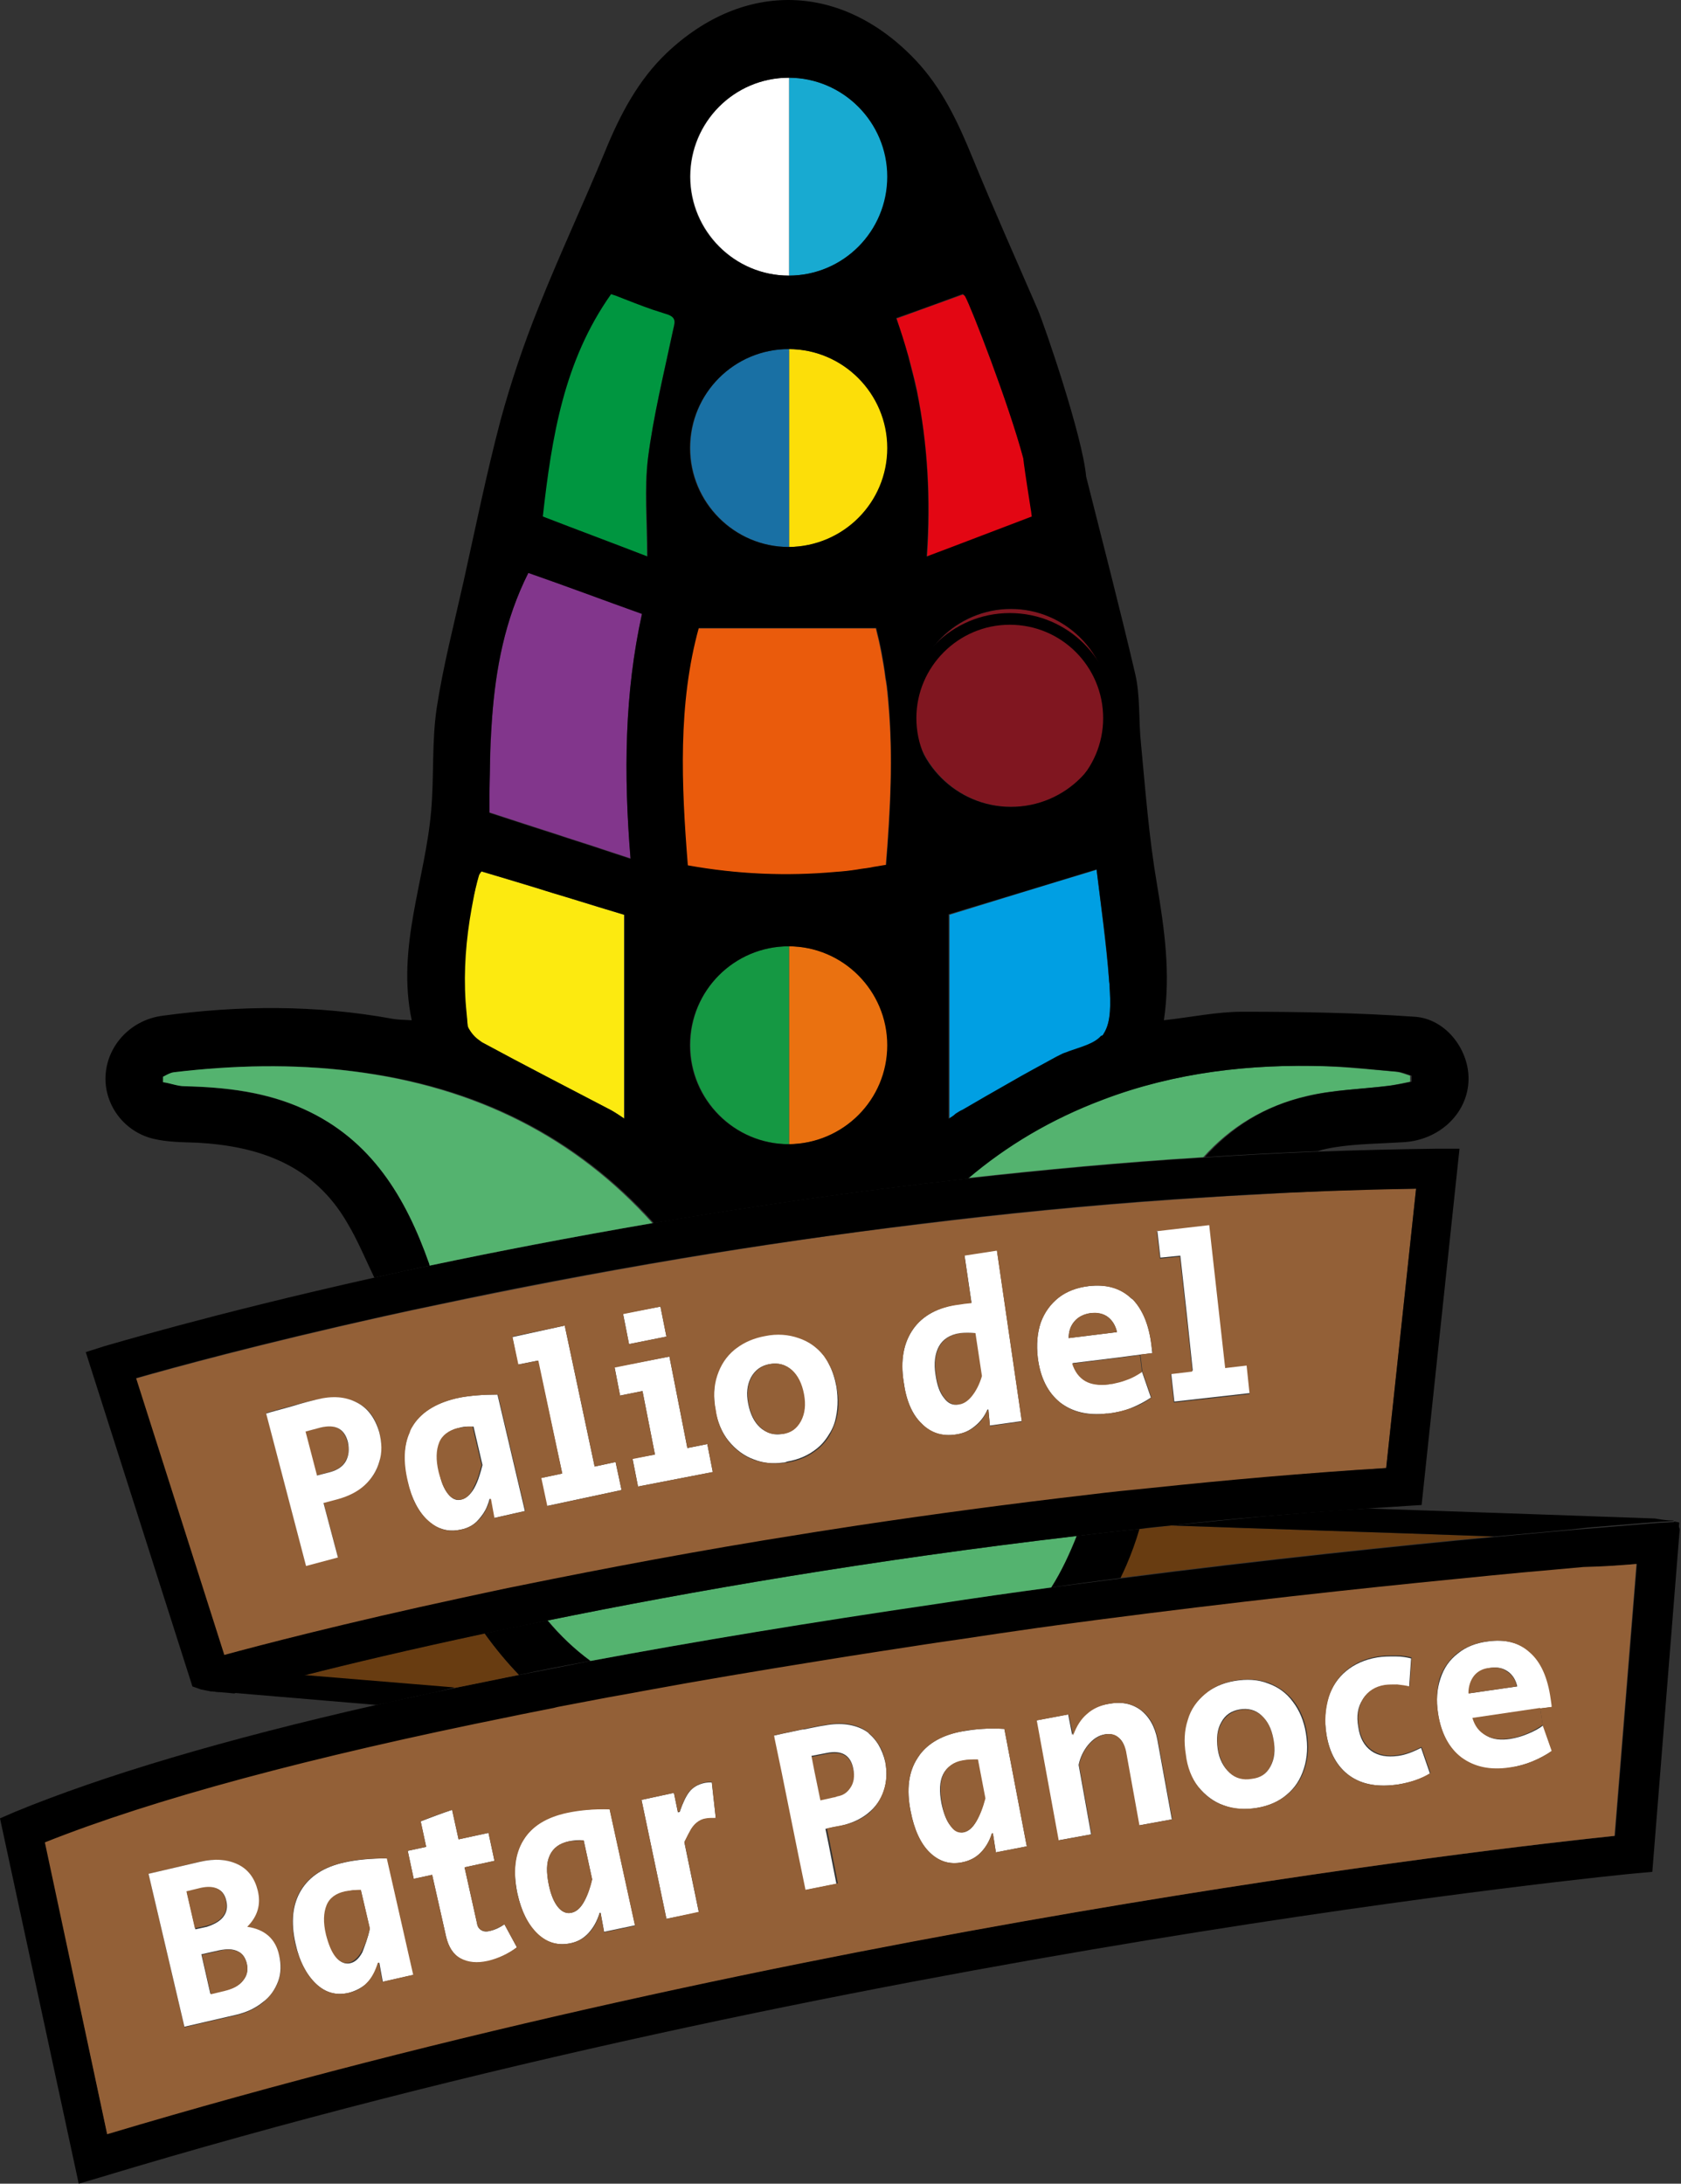 <svg height="187" viewBox="0 0 144 187" width="144" xmlns="http://www.w3.org/2000/svg"><rect x="0" y="0" width="144" height="187" fill="#333333" stroke="none"/><g fill="none" fill-rule="evenodd"><g fill-rule="nonzero"><path d="m143.808 130.979c0 .171 0 .3-.043.428z" fill="#000"/><path d="m143.466 130.295c.128.043.256.043.384.086l-.043.556c-.043-.257-.213-.514-.427-.642z" fill="#000"/><path d="m90.051 135.944c2.007-.257 3.971-.514 5.935-.77 12.639-1.626 23.868-2.782 32.066-3.552 3.202-.3 5.978-.556 8.155-.728 3.629-.3 5.679-.471 5.764-.471l1.494-.086c.213.171.384.385.427.642l-.043.471-2.306 28.845-1.409.128c-.683.043-67.293 6.591-131.639 26.063l-1.751.514-6.746-31.284 1.281-.556c7.6-3.124 17.933-6.205 30.956-9.158 1.067-.257 2.178-.471 3.33-.728 1.11-.257 2.263-.471 3.416-.728 1.793-.385 3.629-.77 5.508-1.113 2.007-.385 4.014-.77 6.106-1.198 8.967-1.669 18.83-3.338 29.59-4.922 3.33-.471 6.618-.942 9.863-1.369zm48.292 21.27 1.879-23.281c-1.067.086-2.605.214-4.483.385-1.537.128-3.288.3-5.252.471-1.751.171-3.629.342-5.679.556-8.283.813-18.958 1.969-30.785 3.509-2.263.3-4.526.599-6.874.942-2.092.3-4.227.599-6.405.942-1.793.257-3.587.556-5.337.813-1.665.257-3.288.514-4.868.77-5.38.856-10.504 1.712-15.329 2.611-1.324.257-2.647.471-3.971.728-1.153.214-2.263.428-3.373.642-.128 0-.213.043-.342.086-1.238.214-2.434.471-3.629.728-17.207 3.467-30.572 7.061-39.966 10.785l5.252 24.822c58.924-17.632 119.256-24.48 129.162-25.507z" fill="#000"/><path d="m129.333 151.393c-1.665.257-3.032-.043-4.142-.856-1.067-.813-1.751-2.097-2.007-3.809-.171-1.113-.085-2.097.213-2.996.299-.899.769-1.583 1.494-2.14.683-.556 1.537-.899 2.562-1.027 1.494-.214 2.69.086 3.672.942.939.856 1.537 2.183 1.793 3.98.043.3.085.556.085.685l-.982.128-5.807.856c.256.685.598 1.198 1.153 1.498.512.3 1.196.385 2.007.257.512-.086.982-.214 1.494-.428.512-.214.939-.428 1.324-.728l.769 2.183c-.512.342-1.067.642-1.665.899-.64.257-1.324.428-1.964.556zm-3.501-6.377 4.142-.599c-.128-.556-.384-.984-.811-1.284-.427-.3-.897-.385-1.494-.3-.555.086-1.025.3-1.324.685-.342.385-.512.899-.512 1.498z" fill="#fff"/><path d="m129.931 144.417-4.142.599c0-.599.171-1.113.47-1.498.299-.385.769-.642 1.324-.685.598-.086 1.11 0 1.494.3.47.3.769.728.854 1.284z" fill="#936037"/><path d="m129.29 148.868c-.811.128-1.494.043-2.007-.257-.555-.3-.939-.77-1.153-1.498l5.807-.856.213 1.455c-.384.257-.811.514-1.324.728-.512.214-1.025.385-1.537.428z" fill="#936037"/><path d="m119.811 152.806c-1.708.257-3.074.043-4.184-.728-1.067-.77-1.751-1.969-2.007-3.595-.171-1.113-.128-2.14.171-3.081s.811-1.712 1.537-2.311c.726-.599 1.623-.984 2.647-1.156.512-.086 1.025-.086 1.58-.086s.982.086 1.324.171l-.171 2.482c-.342-.086-.683-.171-1.067-.171-.384-.043-.726 0-1.067.043-.811.128-1.452.514-1.836 1.156-.427.642-.555 1.412-.384 2.354.128.942.512 1.626 1.11 2.054.598.428 1.366.556 2.306.428.64-.086 1.281-.342 1.964-.685l.769 2.225c-.769.428-1.665.728-2.69.899z" fill="#fff"/><path d="m94.363 94.174c6.191-2.311 12.639-3.081 19.214-2.867 2.007.086 4.014.3 6.02.471.384.043.769.214 1.196.342v.514c-.598.128-1.238.257-1.836.342-2.348.3-4.782.342-7.088.899-3.587.856-6.49 2.653-8.796 5.221-6.96.428-13.749 1.07-20.282 1.797 3.33-2.782 7.173-5.05 11.571-6.719z" fill="#54b36f"/><path d="m96.455 134.018c.427-1.027.811-2.054 1.11-3.081.897-.086 1.793-.171 2.69-.3 7.131.257 18.403.599 27.711.942-8.198.77-19.385 1.926-32.066 3.552.213-.342.384-.728.555-1.113z" fill="#683c11"/><path d="m109.094 148.954c.171.899.043 1.669-.256 2.311-.342.642-.854.984-1.58 1.113s-1.324-.043-1.879-.514c-.512-.471-.854-1.156-1.025-2.054-.171-.899-.043-1.669.299-2.268.342-.599.854-.984 1.58-1.113.726-.128 1.324.043 1.879.514.47.428.811 1.113.982 2.011z" fill="#936037"/><path d="m128.009 131.578c-9.308-.342-20.581-.685-27.711-.942 2.562-.257 5.166-.514 7.814-.77h.043c2.946-.257 5.978-.514 9.009-.685h.043c9.863.342 19.983.685 24.552.856.512.086 1.025.171 1.494.171h.085s.043.043.043.043l-1.494.086c-.085 0-2.135.171-5.764.471-2.178.257-4.91.471-8.113.77z" fill="#000"/><g fill="#fff"><path d="m107.685 154.817c-1.025.171-2.007.128-2.861-.214-.854-.3-1.58-.856-2.178-1.583s-.982-1.669-1.153-2.739c-.171-1.07-.128-2.054.171-2.953.299-.899.811-1.626 1.494-2.225.726-.599 1.58-.984 2.605-1.156s2.007-.128 2.861.214c.854.3 1.58.813 2.135 1.583.555.728.939 1.626 1.11 2.696.171 1.07.128 2.054-.171 2.996s-.769 1.669-1.494 2.268c-.64.556-1.494.942-2.519 1.113zm1.153-3.552c.342-.642.427-1.369.256-2.311s-.512-1.583-1.025-2.054c-.512-.471-1.153-.642-1.879-.514-.726.128-1.238.471-1.58 1.113-.342.599-.427 1.369-.299 2.268s.512 1.583 1.025 2.054c.512.471 1.153.642 1.879.514.769-.086 1.281-.428 1.623-1.07z"/><path d="m103.842 106.756 1.153 10.314 1.836-.214.256 2.439-6.49.728-.256-2.311c0-.043 0-.086.043-.128l1.793-.214-.512-4.836-.555-5.007-1.708.171-.256-2.268c.043-.043.043-.128.085-.171l4.441-.514z"/><path d="m100.341 117.627c.043.043 0 .086 0 .128z"/><path d="m99.103 105.344h.085c-.043.043-.043.128-.085.171z"/><path d="m94.79 121.051c-1.58.171-2.903-.128-3.971-.942-1.067-.856-1.708-2.14-1.921-3.852-.128-1.113-.043-2.097.256-2.996.299-.856.811-1.583 1.537-2.14.683-.556 1.537-.856 2.562-.984 1.494-.171 2.69.128 3.629 1.027.043.043.085.086.128.086.854.856 1.409 2.183 1.623 3.937.043.3.043.556.085.685l-1.025.128-1.964.257-3.843.471c.213.685.598 1.198 1.11 1.498.512.3 1.196.428 2.007.3.085 0 .171-.043.256-.043.427-.086.811-.171 1.238-.342.512-.214.982-.428 1.324-.685l.769 2.225c-.512.342-1.067.642-1.708.899-.64.257-1.281.385-1.964.471-.043 0-.085 0-.128 0zm.897-6.976c-.128-.556-.384-.984-.769-1.284-.384-.3-.897-.385-1.494-.342-.555.086-1.025.3-1.366.685s-.512.856-.512 1.455z"/><path d="m94.918 145.915c1.11-.214 2.007-.043 2.775.514.726.556 1.238 1.412 1.452 2.568l1.238 6.805-2.818.514-1.153-6.377c-.085-.514-.299-.942-.64-1.156-.299-.257-.726-.342-1.153-.257-.512.086-.982.385-1.409.899-.384.471-.683 1.07-.811 1.712l1.067 5.949-2.818.514-1.879-10.271 2.733-.514.342 1.755c.299-.77.683-1.369 1.196-1.84.512-.428 1.11-.685 1.879-.813z"/></g><path d="m94.961 118.568c-.811.086-1.494 0-2.007-.3-.512-.3-.897-.813-1.11-1.498l3.843-.471 1.964-.257.171 1.455c-.384.257-.811.514-1.324.685-.427.171-.854.257-1.238.342-.128 0-.213 0-.299.043z" fill="#936037"/><path d="m94.534 88.525c-.043.086-.085.128-.171.171.085-.043.128-.086.171-.171.683-1.027.598-2.696.512-4.151.085 1.455.171 3.124-.512 4.151z" fill="#009fe3"/><path d="m93.936 74.488c.384 3.167.811 6.291 1.067 9.415 0 .171.043.342.043.514.085 1.455.171 3.124-.512 4.151-.043.086-.085.128-.128.171-.598.642-1.708.942-2.775 1.327-.171.086-.384.128-.555.214-.171.086-.342.171-.512.257-1.366.728-2.69 1.498-4.014 2.225-1.324.77-2.647 1.541-4.014 2.311-.213.128-.384.214-.598.342-.213.128-.384.257-.598.428v-17.504c3.886-1.198 8.027-2.482 12.596-3.852z" fill="#009fe3"/><path d="m95.687 114.075-4.142.514c0-.599.171-1.07.512-1.455s.769-.599 1.366-.685c.598-.086 1.11.043 1.494.342.384.3.64.728.769 1.284z" fill="#936037"/><path d="m86.635 52.148c4.654 0 8.454 3.809 8.454 8.474 0 4.665-3.8 8.474-8.454 8.474-4.654 0-8.454-3.809-8.454-8.474 0-4.665 3.757-8.474 8.454-8.474z" fill="#801620"/><path d="m90.051 135.944c.897-1.412 1.58-2.91 2.178-4.408 1.751-.214 3.544-.428 5.38-.599-.299 1.027-.683 2.097-1.11 3.081-.171.385-.342.77-.512 1.113-1.964.257-3.971.514-5.935.813z" fill="#000"/><path d="m91.033 90.28c.171-.086.384-.128.555-.214-.171.043-.342.128-.555.214z" fill="#009fe3"/><path d="m90.52 90.494c.171-.086.342-.171.512-.257-.171.086-.342.171-.512.257-1.366.728-2.69 1.498-4.014 2.225 1.324-.728 2.647-1.498 4.014-2.225z" fill="#009fe3"/><path d="m88.257 43.632c.043.214.085.428.085.599 0-.214-.043-.428-.085-.599z" fill="#e30613"/><path d="m81.426 156.358c.342.428.726.599 1.11.556.427-.086.769-.385 1.067-.899.299-.514.555-1.156.769-1.969l-.64-3.338c-.427-.043-.897 0-1.324.086-.769.171-1.324.556-1.623 1.156-.299.599-.342 1.455-.128 2.525.171.813.427 1.455.769 1.883zm-2.647-6.077c.769-1.027 1.964-1.712 3.629-2.011.512-.086 1.067-.171 1.708-.214.598-.043 1.238-.043 1.921 0l1.921 10.057-2.647.514-.256-1.626h-.085c-.213.685-.555 1.241-.982 1.669-.427.428-.939.685-1.58.813-1.067.214-2.007-.086-2.775-.856-.811-.77-1.324-1.969-1.623-3.509-.384-1.883-.171-3.424.598-4.579.043-.086.128-.171.171-.257z" fill="#fff"/><path d="m83.603 114.16.555 3.681c-.213.728-.512 1.327-.854 1.712-.342.428-.726.685-1.153.728-.47.086-.897-.128-1.238-.556-.342-.428-.598-1.113-.726-1.969-.171-1.07-.043-1.883.299-2.482.342-.599.939-.984 1.793-1.113.384-.043.854-.043 1.324 0z" fill="#936037"/><path d="m76.814 27.283c2.092-.77 3.886-1.412 5.679-2.054.043.043.043.043.085.043.043.043.085.043.085.086 0 0 0 0 .043.043.512.984 3.715 9.244 4.996 13.909 0 .128 0 .257.043.385.171 1.284.384 2.568.598 3.98.043.214.043.428.085.599-2.946 1.113-5.807 2.225-9.009 3.424.342-4.964.043-9.672-.854-14.208-.085-.471-.213-.984-.342-1.455-.128-.514-.256-.984-.384-1.498-.342-1.113-.683-2.183-1.025-3.253z" fill="#e30613"/><path d="m82.536 25.272c.043.043.085.043.085.086 0-.043-.043-.043-.085-.086z" fill="#e30613"/><path d="m82.536 156.914c-.427.086-.811-.086-1.11-.556-.342-.428-.598-1.07-.726-1.926-.213-1.07-.171-1.883.128-2.525.299-.599.854-1.027 1.623-1.156.427-.086.854-.086 1.324-.086l.64 3.338c-.213.813-.47 1.455-.769 1.969-.342.556-.683.856-1.11.942z" fill="#936037"/><path d="m81.895 95.415c.213-.128.384-.257.598-.342-.213.086-.384.214-.598.342z" fill="#009fe3"/><path d="m81.853 122.848c-1.153.171-2.135-.128-2.903-.942-.811-.77-1.324-1.969-1.537-3.552-.299-1.883 0-3.381.811-4.536.811-1.156 2.135-1.883 3.971-2.14.213-.043.555-.086 1.025-.128l-.598-4.066 2.775-.428 2.135 14.636-2.733.385-.128-1.369h-.085c-.256.599-.64 1.07-1.067 1.412-.512.428-1.025.642-1.665.728zm2.263-5.007-.555-3.681c-.47-.043-.897-.043-1.324 0-.854.128-1.452.514-1.793 1.113-.342.599-.47 1.455-.299 2.482.128.856.342 1.498.726 1.969.342.471.769.642 1.238.556.427-.043.811-.3 1.153-.728.342-.428.64-.984.854-1.712z" fill="#fff"/><path d="m78.522 33.489c.939 4.536 1.196 9.201.854 14.208.342-5.007.043-9.715-.854-14.208z" fill="#e30613"/><path d="m77.796 30.536c.128.514.256.984.384 1.498-.128-.514-.256-1.027-.384-1.498z" fill="#e30613"/><path d="m76.088 60.194c.427 4.536.171 9.201-.213 13.909-.342.043-.726.128-1.067.171-.342.043-.726.128-1.067.171-.726.086-1.409.171-2.135.257-4.227.385-8.454.171-12.724-.556-.555-6.89-.854-13.823.897-20.328h15.243c.171.685.342 1.412.47 2.097.128.685.256 1.412.342 2.14.128.685.171 1.412.256 2.14z" fill="#ea5b0c"/><path d="m75.832 58.054c.085.728.171 1.412.256 2.14-.085-.728-.128-1.455-.256-2.14z" fill="#ea5b0c"/><path d="m75.875 74.103c-.342.086-.726.128-1.067.171.384-.043.726-.128 1.067-.171z" fill="#ea5b0c"/><path d="m75.491 55.914c.128.728.256 1.412.342 2.14-.085-.728-.213-1.455-.342-2.14z" fill="#ea5b0c"/><path d="m75.021 53.774h-15.201 15.201c.171.685.342 1.412.47 2.097-.128-.685-.299-1.369-.47-2.097z" fill="#ea5b0c"/><path d="m67.591 6.655c4.654 0 8.454 3.809 8.454 8.474 0 4.665-3.8 8.474-8.454 8.474z" fill="#18aad1"/><path d="m67.591 29.894c4.654 0 8.454 3.809 8.454 8.474s-3.8 8.474-8.454 8.474z" fill="#fcde09"/><path d="m67.591 81.036c4.654 0 8.454 3.809 8.454 8.474s-3.8 8.474-8.454 8.474z" fill="#ea7110"/><path d="m73.783 74.402c-.726.086-1.409.171-2.135.257.683-.043 1.409-.128 2.135-.257z" fill="#ea5b0c"/><path d="m71.733 153.918c-.085.043-.171.043-.299.086l-1.153.257-.512-2.482-.256-1.327 1.324-.257c1.281-.257 2.05.171 2.263 1.369.128.642.043 1.156-.256 1.626-.256.3-.598.556-1.11.728z" fill="#936037"/><path d="m72.843 153.105c.299-.428.384-.984.256-1.626-.213-1.156-.982-1.626-2.263-1.369l-1.324.257.256 1.327.512 2.482 1.153-.257c.085 0 .171-.043.299-.086.512-.086.854-.342 1.11-.728zm-3.971-5.007c.854-.171 1.452-.3 1.793-.342 1.366-.257 2.519-.086 3.416.428.128.086.299.171.384.3.299.257.555.556.769.899.256.428.47.942.598 1.498.171.899.128 1.712-.128 2.482-.256.77-.726 1.412-1.366 1.926-.64.514-1.409.856-2.348 1.07l-.683.128-.598.128.256 1.241.683 3.467-2.775.556-.598-2.91-1.452-7.19-.598-2.867-.043-.257c.384-.086 1.11-.257 2.178-.471.213-.043.342-.086.512-.086-.043 0-.043 0 0 0z" fill="#fff"/><path d="m67.591 81.036v16.947c-4.654 0-8.454-3.809-8.454-8.474 0-4.708 3.757-8.474 8.454-8.474z" fill="#159843"/><path d="m67.591 29.894v16.947c-4.654 0-8.454-3.809-8.454-8.474 0-4.708 3.757-8.474 8.454-8.474z" fill="#1970a4"/><path d="m67.591 6.655v16.947c-4.654 0-8.454-3.809-8.454-8.474 0-4.665 3.757-8.474 8.454-8.474z" fill="#fff"/><path d="m67.079 125.245c-.897.128-1.708.043-2.477-.257-.854-.3-1.58-.856-2.178-1.583-.598-.728-.982-1.669-1.153-2.739-.171-1.07-.128-2.054.128-2.953.299-.899.769-1.626 1.494-2.225.043-.043.128-.086.171-.128.683-.514 1.494-.856 2.434-1.027 1.025-.171 2.007-.128 2.861.171s1.58.813 2.178 1.541c.171.214.342.471.47.77.299.556.512 1.241.64 1.926.171 1.07.128 2.054-.128 2.996-.085.3-.213.599-.384.899-.299.514-.64.984-1.11 1.369-.726.599-1.58.984-2.605 1.156-.085.043-.213.086-.342.086zm-1.964-2.996c.342.3.726.471 1.11.556.256.043.47.043.769 0 .726-.128 1.238-.514 1.58-1.113.342-.642.427-1.369.256-2.311-.171-.899-.512-1.583-1.025-2.054-.512-.471-1.153-.642-1.879-.514s-1.238.514-1.58 1.113c0 .043-.043.043-.043.086-.299.599-.384 1.327-.213 2.183.171.899.512 1.583 1.025 2.054z" fill="#fff"/><path d="m66.268 122.805c-.427-.043-.769-.257-1.11-.556-.512-.471-.854-1.156-1.025-2.054-.171-.856-.085-1.583.213-2.183 0-.043.043-.043.043-.086.342-.599.854-.984 1.58-1.113s1.324.043 1.879.514c.512.471.854 1.156 1.025 2.054.171.899.085 1.669-.256 2.311-.342.642-.854 1.027-1.58 1.113-.299 0-.555 0-.769 0z" fill="#936037"/><path d="m60.589 123.661.47 2.397-6.405 1.241-.47-2.397 1.921-.342-1.067-5.435-1.921.385-.47-2.439 4.697-.899 1.537 7.832z" fill="#fff"/><path d="m59.052 153.448c.299-.385.726-.642 1.324-.77.256-.043.427-.043.598-.043l.342 3.081c-.384 0-.64 0-.854.043-.299.043-.555.171-.769.342-.213.171-.384.385-.512.599-.128.214-.299.556-.512.984 0 .043-.043.043-.043.086l1.238 5.992-2.775.556-2.135-10.186 2.775-.599.342 1.669.171-.043v-.043c.256-.728.512-1.284.811-1.669z" fill="#fff"/><path d="m56.575 111.892.512 2.568-3.202.642-.512-2.611z" fill="#fff"/><path d="m55.422 47.654c-3.202-1.241-6.063-2.311-8.967-3.424.769-6.847 1.793-13.353 5.892-19.087.171.086.384.128.598.214.982.385 1.964.728 2.946 1.113.384.128.811.257 1.196.385.939.3.683.813.555 1.455-.769 3.638-1.665 7.233-2.135 10.913-.342 2.653-.085 5.35-.085 8.431z" fill="#009640"/><path d="m54.013 73.504c-1.067-.342-2.092-.685-3.117-1.027s-2.05-.642-3.032-.984c-2.007-.642-3.971-1.284-5.935-1.926 0-.471 0-.899 0-1.369 0-.899 0-1.797.043-2.696.043-1.327.085-2.653.171-3.937.342-4.322 1.11-8.517 3.117-12.539 1.58.556 3.16 1.156 4.782 1.712 1.623.599 3.245 1.156 4.953 1.797-1.494 6.805-1.58 13.695-.982 20.97z" fill="#82368c"/><path d="m52.946 25.4c.982.342 1.964.728 2.946 1.113-.982-.385-1.964-.77-2.946-1.113z" fill="#009640"/><path d="m52.348 95.073c-3.715-1.926-7.43-3.852-11.102-5.82-.213-.128-.427-.257-.598-.471-.213-.171-.384-.385-.47-.599-.085-.128-.128-.3-.128-.428-.085-.685-.171-1.327-.213-2.011-.171-2.653 0-5.307.512-7.917.043-.214.085-.471.128-.685.171-.728.342-1.455.512-2.183.043-.128.171-.257.213-.342 1.58.471 3.16.942 4.697 1.412 1.025.3 2.092.642 3.074.942 1.537.471 3.032.942 4.483 1.369v17.461c-.342-.257-.726-.514-1.11-.728z" fill="#fcea10"/><path d="m53.501 78.34c-1.452-.428-2.946-.899-4.483-1.369 1.537.471 3.032.942 4.483 1.369z" fill="#fcea10"/><path d="m52.732 125.202.512 2.397-6.405 1.369-.512-2.397 1.836-.385-2.092-9.672-1.708.342-.47-2.354 4.483-.984 2.562 12.069z" fill="#fff"/><path d="m52.946 25.4c-.171-.086-.384-.128-.598-.214.213.043.427.128.598.214z" fill="#009640"/><path d="m48.847 166.415c-1.067.214-2.007-.043-2.818-.813-.811-.77-1.366-1.926-1.708-3.467-.384-1.883-.256-3.424.512-4.579.726-1.198 2.007-1.969 3.757-2.354.982-.214 2.22-.3 3.629-.3l2.178 9.972-2.647.556-.299-1.626h-.085c-.213.685-.512 1.241-.939 1.712-.427.471-.939.77-1.58.899zm1.879-5.478-.726-3.338c-.427-.043-.897 0-1.281.086-.769.171-1.324.556-1.623 1.198-.299.642-.299 1.455-.085 2.525.171.813.427 1.455.769 1.883.342.428.726.599 1.153.514.427-.086.769-.385 1.067-.899.299-.514.512-1.156.726-1.969z" fill="#fff"/><path d="m50 157.599.726 3.338c-.171.813-.427 1.455-.726 1.969-.299.514-.64.813-1.067.899-.427.086-.811-.086-1.153-.514-.342-.428-.598-1.07-.769-1.883-.213-1.07-.213-1.883.085-2.525.299-.642.811-1.027 1.623-1.198.384-.043.854-.086 1.281-.086z" fill="#936037"/><path d="m47.822 71.535c1.025.3 2.007.642 3.032.984-.982-.342-2.007-.685-3.032-.984z" fill="#82368c"/><path d="m45.943 76.071c1.025.3 2.092.599 3.074.942-1.025-.342-2.05-.642-3.074-.942z" fill="#fcea10"/><path d="m50.597 142.235c-1.366-.984-2.605-2.183-3.672-3.467 12.212-2.482 27.711-5.178 45.303-7.233-.598 1.498-1.281 2.996-2.178 4.408-3.202.428-6.49.899-9.821 1.412-10.803 1.583-20.666 3.21-29.633 4.879z" fill="#54b36f"/><path d="m41.503 139.881c1.708-.385 3.501-.728 5.38-1.113 1.11 1.327 2.348 2.482 3.672 3.467-2.092.385-4.142.77-6.106 1.198-1.067-1.113-2.05-2.268-2.946-3.552z" fill="#000"/><path d="m41.802 167.956c-.939.214-1.751.128-2.348-.214-.64-.385-1.025-.984-1.238-1.883l-1.196-5.307-1.58.342-.512-2.397 1.58-.342-.47-2.183c.897-.342 1.793-.685 2.69-.984l.555 2.525 2.562-.556.512 2.397-2.562.556 1.067 4.793c.043.3.171.471.384.599.213.128.427.128.769.043.384-.086.769-.257 1.196-.556l1.067 1.969c-.726.599-1.58.984-2.477 1.198z" fill="#fff"/><path d="m38.386 127.941c.342.428.726.599 1.153.471.384-.086.769-.428 1.067-.942.171-.3.342-.685.47-1.113.085-.257.171-.556.256-.899l-.769-3.295c-.171 0-.299 0-.47 0-.299 0-.555.043-.811.128-.769.171-1.324.599-1.58 1.241-.256.642-.299 1.498-.043 2.525.085.813.384 1.455.726 1.883zm1.11 3.039c-.897.214-1.708.043-2.434-.428-.128-.086-.256-.214-.384-.3-.811-.77-1.409-1.883-1.793-3.424-.384-1.626-.299-3.039.171-4.151.043-.171.128-.3.213-.471.726-1.198 1.964-2.011 3.715-2.439.128-.043.256-.043.384-.086.939-.171 2.007-.257 3.245-.257l2.348 9.972-2.647.599-.299-1.626h-.085c-.043.214-.128.428-.213.642-.171.428-.427.77-.683 1.07-.384.471-.897.77-1.537.899z" fill="#fff"/><path d="m99.103 105.344v.171l.256 2.268 1.708-.171.555 5.007.512 4.836-1.793.214h-.043v.128l.256 2.311 6.49-.728-.256-2.439-1.836.214-1.153-10.314-.213-1.926-4.441.514zm-8.283 14.765c1.025.813 2.348 1.156 3.971.942h.171c.683-.086 1.324-.257 1.964-.471.64-.214 1.196-.514 1.708-.899l-.769-2.225-.171-1.455 1.025-.128c0-.171-.043-.385-.085-.685-.213-1.755-.769-3.039-1.623-3.937-.043-.043-.085-.086-.128-.086-.939-.856-2.135-1.198-3.629-1.027-1.025.128-1.879.471-2.562.984-.683.556-1.196 1.241-1.537 2.14-.299.899-.384 1.883-.256 2.996.213 1.712.854 2.996 1.921 3.852zm-12.596-6.291c-.811 1.156-1.11 2.653-.811 4.536.213 1.583.726 2.782 1.537 3.552.769.77 1.751 1.113 2.903.942.64-.086 1.196-.3 1.665-.685.47-.342.811-.813 1.067-1.412h.085l.128 1.369 2.733-.385-2.135-14.636-2.775.428.598 4.066c-.47.043-.811.086-1.025.128-1.836.214-3.16.942-3.971 2.097zm-15.798 9.629c.598.728 1.324 1.284 2.178 1.583.769.257 1.58.342 2.477.257.128 0 .256-.043.384-.043 1.025-.171 1.879-.556 2.605-1.156.47-.385.854-.856 1.11-1.369.128-.257.256-.556.384-.899.299-.899.342-1.883.128-2.996-.128-.728-.342-1.369-.64-1.926-.128-.257-.299-.514-.47-.77-.555-.728-1.281-1.241-2.178-1.541-.854-.3-1.836-.385-2.861-.171-.939.171-1.751.514-2.434 1.027-.043.043-.128.086-.171.128-.726.599-1.196 1.327-1.494 2.225-.299.899-.342 1.883-.128 2.953.128 1.027.512 1.926 1.11 2.696zm-7.771 3.852 6.405-1.241-.47-2.397-1.708.342-1.537-7.832-4.697.942.47 2.397 1.921-.385 1.067 5.435-1.921.385zm-1.921-2.097-1.793.385-2.562-12.069-4.483.942.512 2.397 1.708-.342 2.05 9.672-1.793.385.512 2.397 6.362-1.369zm-15.628 5.35c.726.514 1.537.642 2.434.428.598-.128 1.153-.428 1.537-.899.299-.3.512-.685.683-1.07.085-.214.171-.385.213-.642h.085l.299 1.626 2.647-.599-2.348-9.972c-1.238 0-2.306.086-3.245.257-.128.043-.256.043-.384.086-1.751.428-3.032 1.241-3.715 2.439-.085.128-.171.3-.213.471-.512 1.113-.555 2.525-.171 4.151.342 1.541.939 2.696 1.793 3.424.085.086.213.171.384.3zm84.201-28.759-2.562 23.923c-6.96.471-13.749 1.07-20.239 1.755-1.751.171-3.459.385-5.166.556-7.003.813-13.663 1.712-19.94 2.653-1.58.257-3.16.471-4.654.728-8.967 1.455-17.037 2.953-23.996 4.365-1.793.342-3.459.728-5.081 1.07-10.333 2.225-17.506 4.108-20.495 4.922l-7.558-23.709c3.16-.899 10.632-2.953 21.221-5.307 1.537-.342 3.117-.685 4.782-1.027 6.149-1.284 13.108-2.653 20.751-3.937 6.405-1.07 13.279-2.097 20.495-2.953 6.96-.856 14.219-1.583 21.691-2.097 2.05-.128 4.142-.3 6.234-.385 4.782-.3 9.607-.514 14.517-.556zm-64.218 12.668-.512-2.568-3.202.642.512 2.568zm-24.594 10.699c.213-.77.213-1.583 0-2.482-.299-1.241-.939-2.097-1.921-2.568-.939-.471-2.092-.556-3.459-.257-.384.086-1.11.257-2.178.556s-1.793.471-2.135.599l3.416 13.053 2.733-.728-1.238-4.665 1.281-.342c.897-.257 1.665-.642 2.263-1.198.64-.556 1.025-1.198 1.238-1.969z" fill="#936037"/><path d="m42.143 61.606c-.085 1.327-.171 2.611-.171 3.937 0-1.284.043-2.611.171-3.937z" fill="#82368c"/><path d="m41.93 65.586c0 .899-.043 1.797-.043 2.696.043-.942.043-1.84.043-2.696z" fill="#82368c"/><path d="m40.99 75.001c-.171.728-.384 1.455-.512 2.183.128-.77.299-1.498.512-2.183z" fill="#fcea10"/><path d="m40.649 88.782c.171.171.427.342.598.471-.171-.128-.384-.257-.598-.471z" fill="#fcea10"/><path d="m40.478 77.141c-.043.214-.085.471-.128.685.043-.214.085-.428.128-.685z" fill="#fcea10"/><path d="m40.051 87.755c0 .128.085.3.128.428-.085-.128-.128-.3-.128-.428-.085-.642-.171-1.327-.213-2.011.043.685.128 1.369.213 2.011z" fill="#fcea10"/><path d="m39.539 128.412c-.427.086-.811-.043-1.153-.471-.342-.428-.598-1.07-.811-1.883-.256-1.07-.213-1.883.043-2.525.256-.642.811-1.027 1.58-1.241.256-.043.555-.086.811-.128h.47l.769 3.295c-.085.3-.171.599-.256.899-.128.428-.299.77-.47 1.113-.213.514-.598.856-.982.942z" fill="#936037"/><path d="m58.924 74.103c4.27.77 8.497.942 12.724.556.726-.043 1.409-.128 2.135-.257.342-.043.726-.086 1.067-.171.342-.043.726-.128 1.067-.171.384-4.708.598-9.372.213-13.909-.043-.728-.128-1.455-.256-2.14-.085-.728-.213-1.412-.342-2.14-.128-.685-.299-1.412-.47-2.097h-15.201c-1.793 6.505-1.494 13.395-.939 20.328zm-12.425-29.872c2.861 1.113 5.764 2.183 8.967 3.424 0-3.124-.256-5.778.043-8.388.47-3.681 1.366-7.275 2.135-10.913.128-.642.427-1.156-.555-1.455-.384-.128-.811-.257-1.196-.385-.982-.342-1.964-.728-2.946-1.113-.171-.086-.384-.128-.598-.214-4.056 5.735-5.081 12.24-5.85 19.044zm5.85 50.842c.384.214.769.471 1.153.728v-17.461c-1.452-.428-2.946-.899-4.483-1.369-1.025-.3-2.05-.599-3.074-.942-1.537-.471-3.117-.942-4.697-1.412-.043.086-.171.214-.213.342-.213.728-.384 1.455-.512 2.183-.043.214-.085.471-.128.685-.47 2.611-.683 5.264-.512 7.917.043.642.128 1.327.171 2.011 0 .128.085.3.171.428.128.214.299.428.47.599.171.171.427.342.598.471 3.629 1.969 7.387 3.894 11.059 5.82zm-36.55-2.054c3.544.086 7.003.514 10.248 1.969 5.764 2.611 8.71 7.575 10.717 13.224 0 .043.043.128.043.171-1.623.342-3.202.685-4.74 1.027-.769-1.583-1.409-3.167-2.306-4.665-2.861-4.964-7.515-6.591-12.852-6.89-1.281-.043-2.562-.043-3.8-.342-2.605-.642-4.27-3.081-4.056-5.564.213-2.525 2.22-4.622 4.868-4.964 6.576-.899 13.108-.942 19.684.257.47.086.939.086 1.665.128-1.324-6.248 1.153-11.983 1.665-17.932.256-2.91.043-5.863.47-8.773.555-3.638 1.494-7.233 2.306-10.87 1.025-4.622 1.964-9.244 3.16-13.78.897-3.295 2.007-6.591 3.288-9.758 1.793-4.494 3.843-8.859 5.679-13.31 1.281-3.124 2.818-6.077 5.295-8.431 6.618-6.248 15.03-5.992 21.306.642 2.263 2.397 3.629 5.307 4.868 8.345 1.793 4.365 3.715 8.688 5.593 13.01.598 1.412 3.843 10.87 4.142 14.294 1.409 5.606 2.861 11.17 4.184 16.819.47 1.926.299 4.023.512 6.034.384 4.023.683 8.046 1.366 12.026.64 3.852 1.196 7.661.598 11.683 2.348-.257 4.526-.728 6.704-.728 4.91 0 9.863.086 14.774.428 2.733.171 4.782 2.953 4.611 5.606-.171 2.782-2.562 4.964-5.551 5.136-1.964.128-3.928.128-5.85.428-.512.086-1.025.171-1.494.342-3.288.128-6.49.3-9.693.514 2.306-2.568 5.166-4.408 8.796-5.221 2.306-.556 4.697-.599 7.088-.899.598-.086 1.238-.214 1.836-.342 0-.171 0-.342 0-.514-.384-.128-.769-.3-1.196-.342-2.007-.171-4.014-.428-6.02-.471-6.576-.214-13.023.514-19.214 2.867-4.441 1.669-8.241 3.937-11.571 6.762-9.607 1.07-18.659 2.397-26.9 3.809-6.576-7.318-15.115-11.726-25.747-13.01-5.081-.642-10.162-.514-15.243.086-.299.043-.598.257-.939.385v.471c.47.086 1.11.3 1.708.342zm78.736-4.494c.683-1.027.598-2.696.512-4.151 0-.171-.043-.342-.043-.514-.213-3.124-.683-6.248-1.067-9.415-4.569 1.412-8.71 2.653-12.681 3.852v17.504c.213-.128.427-.257.598-.428.213-.128.384-.257.598-.342 1.324-.77 2.647-1.541 4.014-2.311 1.324-.77 2.69-1.498 4.014-2.225.171-.086.342-.171.512-.257s.384-.128.555-.214c1.067-.385 2.178-.642 2.775-1.327.128 0 .171-.086.213-.171zm.512-27.903c0-4.665-3.8-8.474-8.454-8.474-4.654 0-8.454 3.809-8.454 8.474 0 4.665 3.8 8.474 8.454 8.474 4.697 0 8.454-3.809 8.454-8.474zm-6.661-16.391c-.043-.214-.043-.428-.085-.599-.213-1.412-.427-2.696-.598-3.98 0-.128-.043-.257-.043-.385-1.238-4.665-4.441-12.925-4.996-13.909 0 0 0 0-.043-.043 0 0-.043-.043-.085-.086 0 0-.043-.043-.085-.043-1.751.642-3.587 1.327-5.679 2.054.384 1.07.726 2.14 1.025 3.253.128.514.256.984.384 1.498.128.471.213.984.342 1.455.939 4.536 1.196 9.201.854 14.208 3.202-1.198 6.063-2.311 9.009-3.424zm-12.383-29.102c0-4.665-3.8-8.474-8.454-8.474-4.654 0-8.454 3.809-8.454 8.474 0 4.665 3.8 8.474 8.454 8.474 4.697 0 8.454-3.809 8.454-8.474zm0 23.239c0-4.665-3.8-8.474-8.454-8.474-4.654 0-8.454 3.809-8.454 8.474s3.8 8.474 8.454 8.474c4.697-.043 8.454-3.809 8.454-8.474zm0 51.142c0-4.665-3.8-8.474-8.454-8.474-4.654 0-8.454 3.809-8.454 8.474s3.8 8.474 8.454 8.474c4.697-.043 8.454-3.809 8.454-8.474zm-21.008-36.933c-1.665-.599-3.33-1.198-4.953-1.797-1.623-.599-3.202-1.156-4.782-1.712-2.007 3.98-2.818 8.174-3.117 12.539-.085 1.327-.171 2.611-.171 3.937 0 .899-.043 1.797-.043 2.696v1.369c1.964.642 3.928 1.284 5.935 1.926 1.025.342 2.007.642 3.032.984s2.05.685 3.117 1.027c-.598-7.318-.512-14.208.982-20.97z" fill="#000"/><path d="m29.889 170.652c-1.067.257-2.007 0-2.818-.77-.811-.77-1.409-1.883-1.751-3.424-.427-1.883-.256-3.381.47-4.579s1.964-2.011 3.757-2.397c.982-.214 2.22-.342 3.629-.342l2.263 9.972-2.647.599-.299-1.626h-.085c-.213.685-.512 1.284-.939 1.712-.47.428-.982.685-1.58.856zm1.793-5.478-.769-3.295c-.47-.043-.897 0-1.281.128-.769.171-1.324.599-1.58 1.198-.299.642-.299 1.455-.043 2.525.171.813.47 1.455.811 1.883.342.428.726.599 1.153.514.427-.086.769-.385 1.067-.942.213-.556.47-1.198.64-2.011z" fill="#fff"/><path d="m123.185 146.686c.256 1.712.939 2.996 2.007 3.809 1.11.813 2.477 1.113 4.142.856.683-.086 1.324-.257 1.921-.514.64-.257 1.196-.556 1.665-.899l-.769-2.183-.213-1.455.982-.128c0-.128-.043-.385-.085-.685-.256-1.84-.854-3.167-1.793-3.98-.939-.856-2.135-1.156-3.672-.942-1.025.128-1.879.514-2.562 1.027-.683.556-1.196 1.284-1.494 2.14-.213.856-.299 1.883-.128 2.953zm-9.564 1.797c.256 1.669.939 2.867 2.007 3.595 1.067.77 2.477.984 4.184.728.982-.171 1.921-.471 2.733-.984l-.769-2.225c-.683.342-1.324.599-1.964.685-.939.171-1.708 0-2.306-.428-.598-.428-.982-1.113-1.11-2.054-.171-.942 0-1.712.384-2.354.427-.642 1.025-1.027 1.836-1.156.299-.043.683-.043 1.067-.043.384.043.726.086 1.067.171l.171-2.482c-.299-.086-.769-.171-1.324-.171-.555 0-1.067 0-1.58.086-1.067.171-1.921.556-2.647 1.156-.726.599-1.238 1.369-1.537 2.311-.299 1.027-.384 2.054-.213 3.167zm-10.973 4.536c.598.728 1.281 1.284 2.178 1.583.854.3 1.836.385 2.861.214 1.025-.171 1.879-.556 2.605-1.156.726-.599 1.196-1.327 1.494-2.268.299-.942.342-1.883.171-2.996-.171-1.07-.555-1.969-1.11-2.696s-1.281-1.241-2.135-1.583c-.854-.3-1.836-.385-2.861-.214-1.025.171-1.921.556-2.605 1.156-.726.599-1.238 1.327-1.494 2.225-.299.899-.342 1.883-.171 2.953.128 1.113.512 2.054 1.067 2.782zm-11.102-6.205-2.733.514 1.879 10.271 2.818-.514-1.067-5.949c.128-.642.427-1.241.811-1.712.427-.471.854-.77 1.409-.899.47-.086.854 0 1.153.257.299.257.512.642.64 1.156l1.153 6.377 2.818-.514-1.238-6.805c-.213-1.156-.683-2.011-1.452-2.568s-1.665-.728-2.775-.514c-.726.128-1.366.428-1.836.856-.512.428-.897 1.027-1.196 1.84zm-12.767 3.467c-.043.086-.128.171-.171.257-.769 1.156-.982 2.696-.598 4.579.299 1.541.854 2.739 1.623 3.509.811.77 1.708 1.07 2.775.856.64-.128 1.153-.385 1.58-.813.427-.428.769-.984.982-1.669h.085l.256 1.626 2.647-.514-1.921-10.057c-.683-.043-1.324-.043-1.921 0-.598.043-1.196.086-1.708.214-1.623.3-2.861.984-3.629 2.011zm-3.074 3.039c.256-.77.299-1.583.128-2.482-.128-.599-.299-1.07-.598-1.498-.213-.342-.47-.642-.769-.899-.128-.128-.256-.214-.384-.3-.939-.556-2.05-.685-3.416-.428-.342.043-.939.171-1.793.342-.128.043-.256.043-.384.086-1.067.214-1.793.385-2.178.471l.043.257.598 2.867 1.452 7.19.598 2.91 2.775-.556-.683-3.467-.256-1.241.598-.128.683-.128c.897-.171 1.665-.514 2.348-1.07.555-.514.982-1.156 1.238-1.926zm-17.976.214-2.775.599 2.135 10.186 2.775-.599-1.238-5.992c0-.043.043-.043.043-.086.213-.428.384-.77.512-.984.128-.214.299-.428.512-.599.213-.171.47-.3.769-.342.213-.043.512-.043.854-.043l-.342-3.081c-.171 0-.384 0-.598.043-.555.128-.982.385-1.324.77-.299.385-.555.942-.811 1.669v.043l-.171.043zm-11.657 12.069c.811.77 1.751 1.027 2.818.813.598-.128 1.153-.428 1.537-.856.427-.428.726-.984.939-1.712h.085l.299 1.626 2.647-.556-2.178-9.972c-1.409-.043-2.605.086-3.629.3-1.793.385-3.032 1.156-3.757 2.354-.726 1.198-.897 2.739-.512 4.579.342 1.498.939 2.653 1.751 3.424zm-6.618 2.097c.64.342 1.409.428 2.348.214.897-.214 1.708-.599 2.477-1.156l-1.067-1.969c-.427.257-.854.471-1.196.556-.299.086-.555.043-.769-.043-.213-.128-.342-.3-.384-.599l-1.067-4.793 2.562-.556-.512-2.397-2.562.556-.555-2.525c-.897.3-1.793.599-2.69.984l.47 2.183-1.58.342.512 2.397 1.58-.342 1.196 5.307c.213.856.598 1.498 1.238 1.84zm-12.383 2.183c.811.77 1.751 1.027 2.818.77.598-.128 1.153-.428 1.537-.856.427-.428.726-1.027.939-1.712h.085l.299 1.626 2.647-.599-2.263-9.972c-1.409 0-2.605.086-3.629.342-1.793.385-3.032 1.198-3.757 2.397s-.854 2.739-.47 4.579c.384 1.498.982 2.653 1.793 3.424zm-5.935-4.879c.897-.899 1.196-1.926.897-3.124-.256-1.07-.811-1.797-1.708-2.225-.897-.428-1.964-.514-3.245-.214l-4.355 1.027 3.074 13.139 4.441-1.027c.897-.214 1.623-.556 2.263-1.07.598-.514 1.067-1.113 1.324-1.797.256-.685.299-1.455.085-2.225-.342-1.412-1.281-2.225-2.775-2.482zm119.043-31.07-1.879 23.281c-9.906 1.027-70.196 7.917-129.12 25.55l-5.337-24.993c9.351-3.723 22.758-7.318 39.966-10.785 1.196-.257 2.391-.471 3.629-.728.128-.043.213-.043.342-.086 1.11-.214 2.22-.428 3.373-.642 1.324-.257 2.647-.471 3.971-.728 4.868-.899 9.991-1.755 15.329-2.611 1.58-.257 3.202-.514 4.868-.77 1.751-.257 3.544-.556 5.337-.813 2.135-.3 4.27-.642 6.405-.942 2.306-.342 4.611-.642 6.874-.942 11.827-1.541 22.502-2.696 30.785-3.509 2.05-.214 3.928-.385 5.679-.556 2.007-.171 3.757-.342 5.252-.471 1.921-.043 3.459-.171 4.526-.257z" fill="#936037"/><path d="m30.914 161.836.769 3.295c-.171.813-.427 1.455-.726 2.011-.299.514-.64.813-1.067.942-.427.086-.811-.086-1.153-.514-.342-.428-.598-1.07-.811-1.883-.256-1.07-.213-1.883.043-2.525.256-.642.811-1.027 1.58-1.198.512-.086.939-.128 1.366-.128z" fill="#936037"/><path d="m29.761 123.49c.171.642.128 1.156-.171 1.626-.256.471-.726.77-1.366.942l-1.153.3-.982-3.766 1.281-.342c1.324-.342 2.092.086 2.391 1.241z" fill="#936037"/><path d="m27.113 119.852c1.366-.342 2.477-.257 3.459.257.939.471 1.58 1.369 1.921 2.568.213.856.256 1.712 0 2.482-.213.77-.64 1.455-1.238 2.011-.598.556-1.366.942-2.263 1.198l-1.281.342 1.238 4.665-2.733.728-3.416-13.053c.384-.128 1.067-.3 2.135-.599 1.11-.342 1.836-.514 2.178-.599zm2.519 5.264c.256-.471.299-.984.171-1.626-.299-1.156-1.067-1.541-2.348-1.241l-1.281.342.982 3.766 1.153-.3c.598-.171 1.067-.471 1.324-.942z" fill="#fff"/><path d="m26.003 143.476c3.843-.984 9.095-2.225 15.499-3.595.897 1.241 1.879 2.439 2.946 3.552-1.879.385-3.715.77-5.508 1.113z" fill="#683c11"/><path d="m35.568 145.273c-1.11.257-2.22.514-3.33.728l-12.169-1.027c.726-.214 1.665-.471 2.903-.77.897-.214 1.879-.471 2.989-.77l12.98 1.07c-1.11.3-2.263.556-3.373.77z" fill="#000"/><path d="m17.122 159.439c1.281-.3 2.348-.214 3.245.214.897.428 1.452 1.198 1.708 2.225.299 1.198 0 2.225-.897 3.124 1.494.214 2.434 1.027 2.733 2.439.171.77.171 1.541-.085 2.225-.256.685-.683 1.327-1.324 1.797-.64.514-1.366.856-2.263 1.07l-4.441 1.027-3.074-13.096zm3.715 10.143c.342-.428.427-.899.299-1.455-.128-.514-.384-.856-.769-1.027-.427-.214-.939-.214-1.58-.086l-1.537.342.769 3.381 1.238-.3c.726-.128 1.238-.428 1.58-.856zm-1.708-5.435c.299-.385.384-.856.256-1.369-.213-.984-.939-1.327-2.135-1.027l-1.238.3.726 3.167.982-.214c.64-.214 1.11-.471 1.409-.856z" fill="#fff"/><path d="m21.136 168.127c.128.556.043 1.027-.299 1.455-.299.428-.854.728-1.537.899l-1.238.3-.769-3.381 1.537-.342c.64-.171 1.153-.128 1.58.086.342.128.598.514.726.984z" fill="#936037"/><path d="m20.068 145.017-1.921-.171c-.043 0-.085 0-.085 0-.085 0-.128-.043-.213-.043-.213-.043-.427-.086-.64-.128-.256-.086-.47-.171-.726-.257l-9.137-28.631 1.623-.514c.213-.043 8.924-2.696 23.1-5.863 1.494-.342 3.074-.685 4.74-1.027 5.679-1.198 12.126-2.439 19.086-3.638 8.283-1.412 17.336-2.739 26.9-3.809 6.533-.728 13.322-1.369 20.282-1.797 3.202-.214 6.447-.385 9.693-.514 3.416-.128 6.874-.214 10.376-.257h1.879l-3.245 30.514-1.409.086c-1.067.086-2.092.128-3.16.214h-.043c-3.032.214-6.063.428-9.009.685h-.043c-2.647.214-5.209.471-7.814.77-.897.086-1.793.171-2.69.3-1.793.171-3.587.385-5.38.599-17.592 2.054-33.134 4.75-45.303 7.233-1.879.385-3.672.77-5.38 1.113-6.405 1.369-11.657 2.611-15.499 3.595-1.11.3-2.135.556-2.989.77-1.281.3-2.263.556-2.989.77zm98.676-19.301 2.562-23.923c-4.868.086-9.735.257-14.475.514-2.092.128-4.184.257-6.234.385-7.472.514-14.731 1.241-21.691 2.097-7.216.899-14.09 1.883-20.495 2.953-7.643 1.284-14.603 2.611-20.751 3.937-1.665.342-3.245.685-4.782 1.027-10.589 2.354-18.104 4.408-21.221 5.307l7.558 23.709c2.989-.813 10.162-2.696 20.495-4.922 1.623-.342 3.33-.728 5.081-1.07 6.96-1.412 15.03-2.953 23.996-4.365 1.537-.257 3.074-.471 4.654-.728 6.277-.942 12.938-1.84 19.94-2.653 1.708-.214 3.416-.385 5.166-.556 6.49-.685 13.236-1.284 20.196-1.712z" fill="#000"/><path d="m19.342 162.734c.128.556.043.984-.256 1.369-.299.385-.769.642-1.409.813l-.982.214-.726-3.167 1.238-.3c1.196-.257 1.921.128 2.135 1.07z" fill="#936037"/><path d="m18.147 144.845 1.921.171c-.043 0-.043 0-.085 0-.299-.043-.598-.043-.811-.086-.299-.043-.64-.086-.897-.086-.043 0-.085 0-.128 0z" fill="#000"/><path d="m14.902 91.82c5.081-.599 10.162-.728 15.243-.086 10.632 1.327 19.172 5.692 25.747 13.01-6.96 1.198-13.407 2.439-19.086 3.638 0-.043-.043-.128-.043-.171-2.007-5.692-4.953-10.614-10.717-13.224-3.245-1.498-6.704-1.883-10.248-1.969-.598 0-1.196-.257-1.836-.342 0-.171 0-.3 0-.471.342-.171.598-.342.939-.385z" fill="#54b36f"/></g><path d="m95 61.5c0 4.679-3.821 8.5-8.5 8.5s-8.5-3.821-8.5-8.5 3.821-8.5 8.5-8.5c4.722 0 8.5 3.821 8.5 8.5z" stroke="#000"/></g></svg>